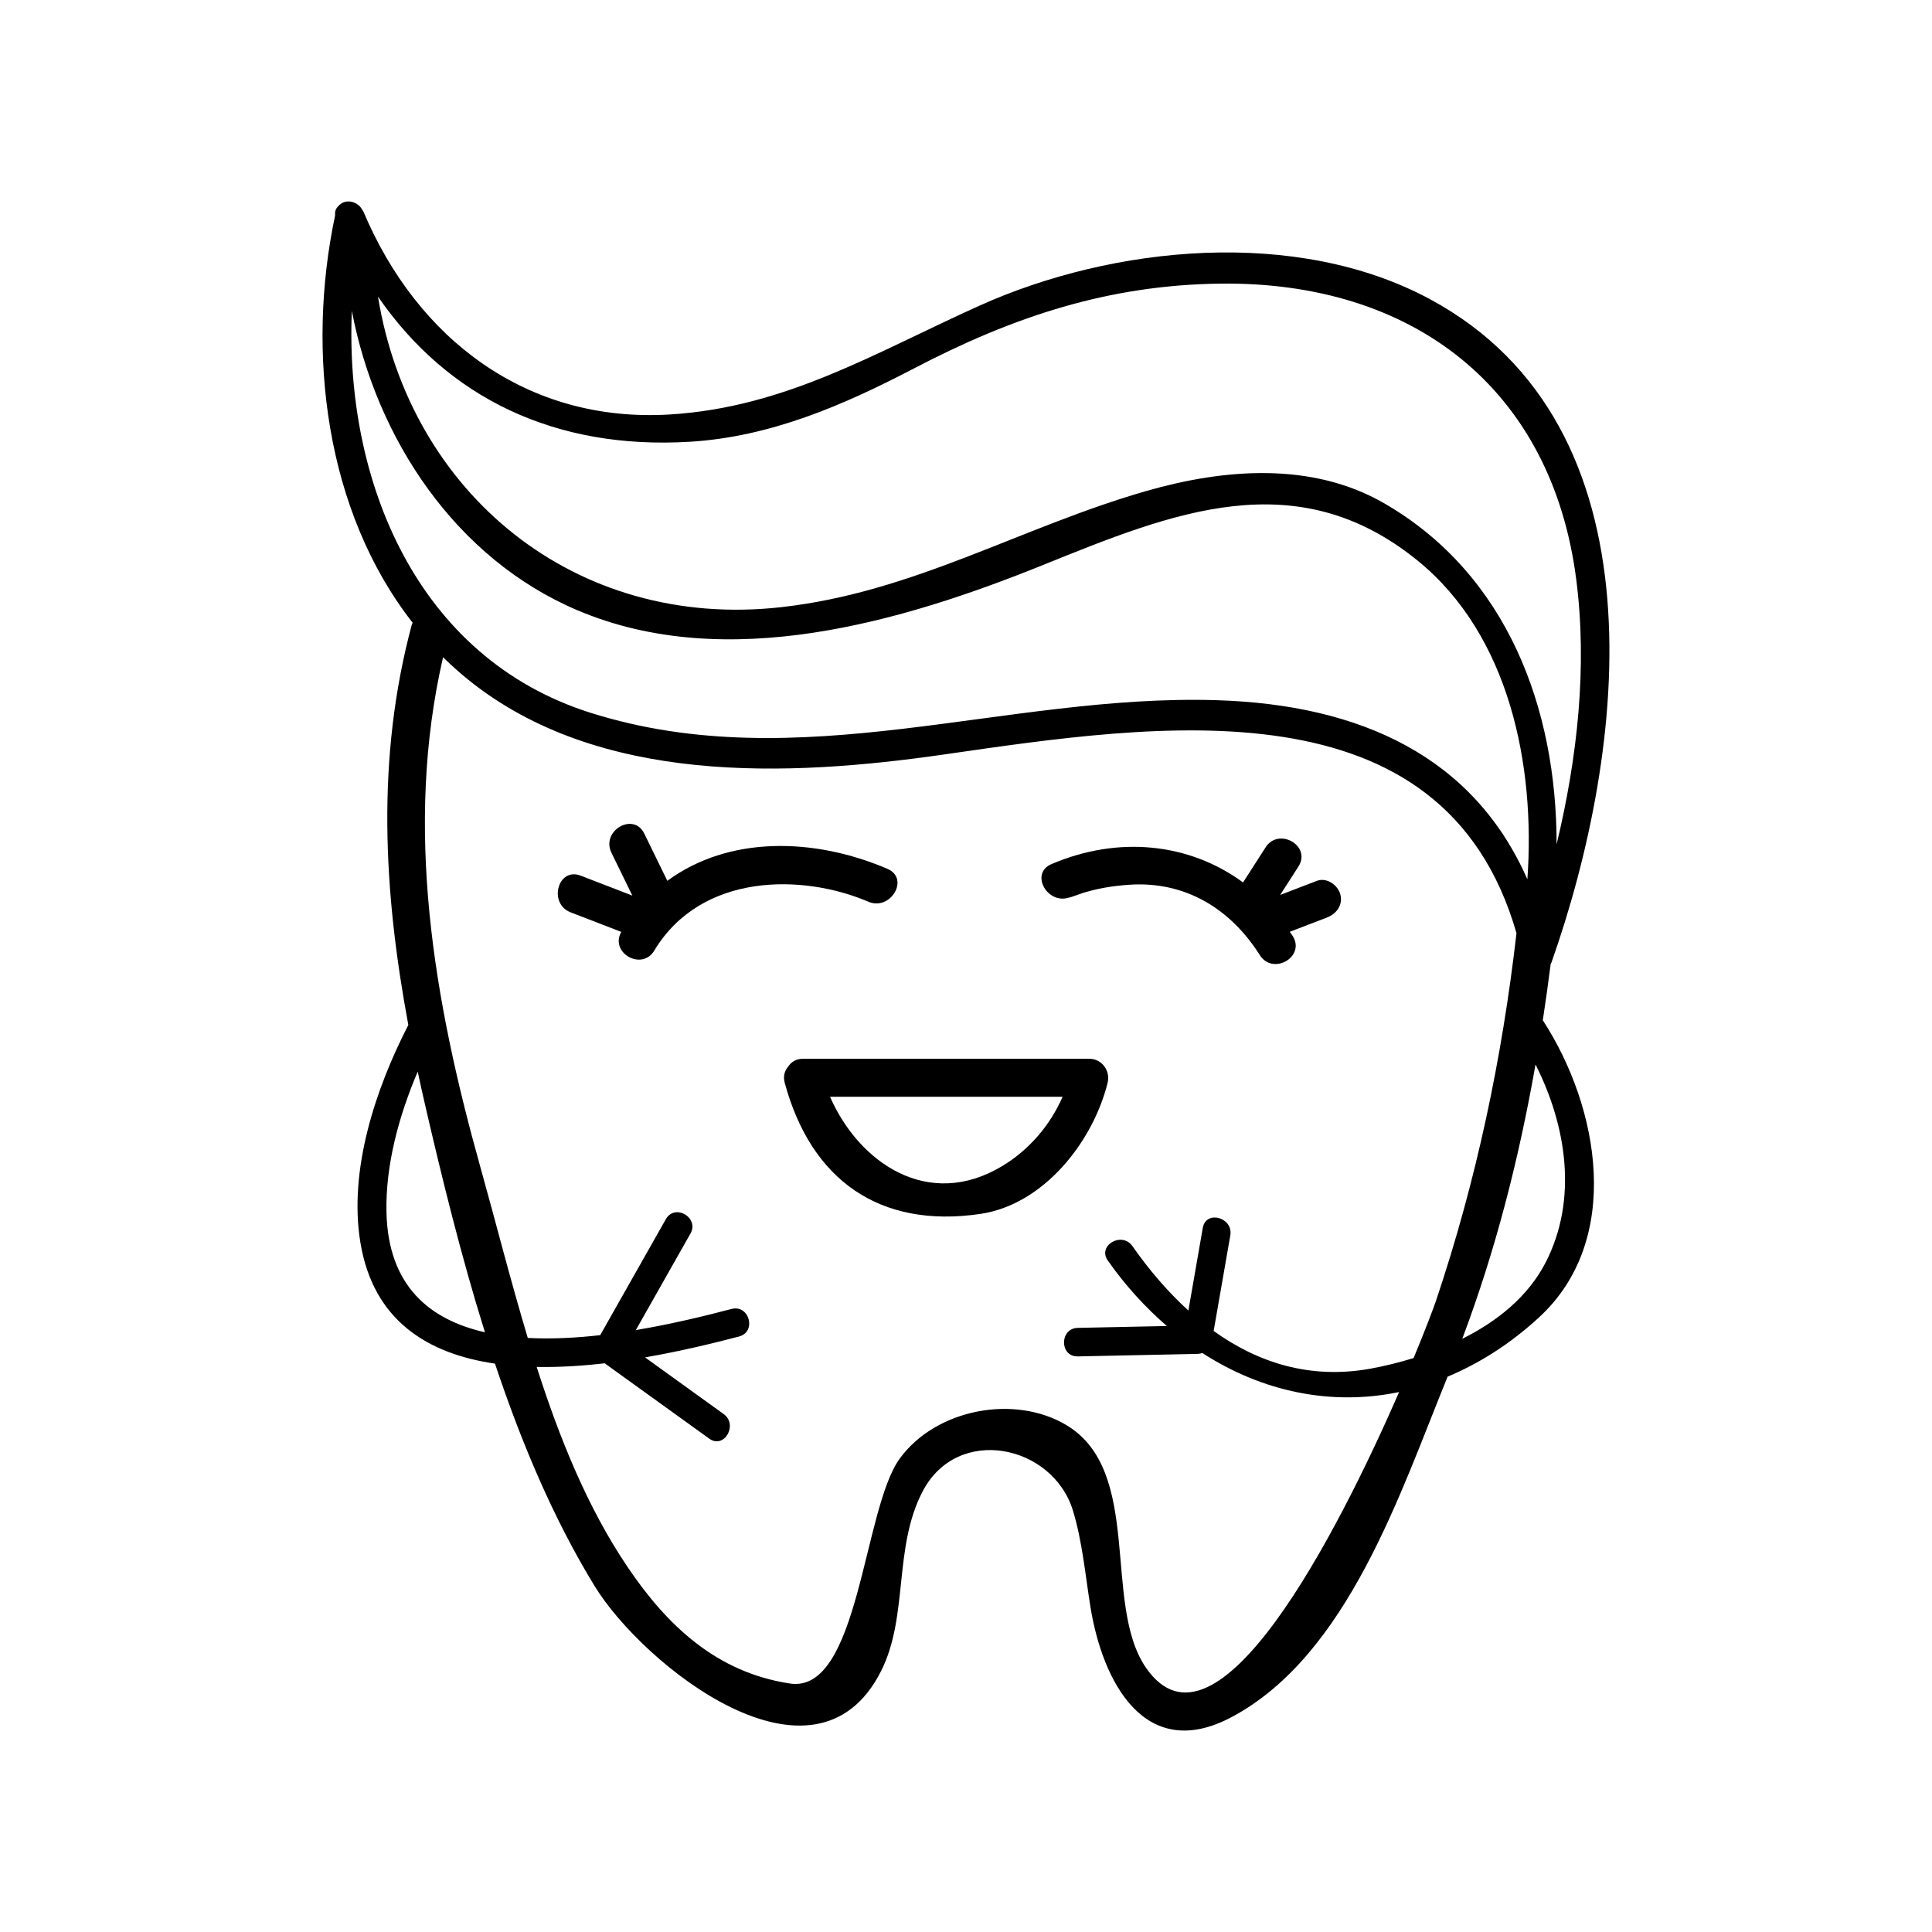 <?xml version="1.0" encoding="UTF-8"?>
<!-- Uploaded to: ICON Repo, www.iconrepo.com, Generator: ICON Repo Mixer Tools -->
<svg fill="#000000" width="800px" height="800px" version="1.1" viewBox="144 144 512 512" xmlns="http://www.w3.org/2000/svg">
 <g>
  <path d="m554.95 399.47c0.051-0.113 0.133-0.203 0.176-0.32 19.949-56.492 30.297-142.16-32.121-175.84-35.398-19.098-83.961-14.266-119.45 1.699-27.512 12.375-51.254 26.965-82.059 28.832-37.738 2.289-66.934-19.918-81.199-53.797-0.09-0.211-0.242-0.344-0.355-0.523-0.148-0.281-0.309-0.535-0.523-0.77-0.043-0.043-0.082-0.082-0.129-0.121-1.41-1.418-3.805-1.73-5.246-0.375-0.055 0.035-0.094 0.082-0.145 0.121-0.094 0.098-0.195 0.176-0.277 0.289-0.621 0.594-0.938 1.406-0.809 2.398-7.719 36.316-2.547 78.461 20.551 107.98-0.059 0.164-0.172 0.262-0.219 0.438-9.516 35.398-7.512 70.848-0.934 106.14-8.797 17.121-15.82 38.48-12.723 57.551 3.391 20.867 17.934 29.609 35.688 32.203 6.934 20.758 15.367 40.906 26.398 58.934 12.824 20.949 58.375 57.363 75.918 22.535 7.316-14.523 3.207-32.586 10.992-47.566 9.254-17.82 34.543-12.438 39.863 5.074 2.477 8.152 3.266 17.02 4.613 25.402 3.191 19.871 14.41 41.59 37.5 29.258 30.828-16.477 44.68-59.648 57.172-90.18 8.34-3.492 16.5-8.613 24.184-15.672 22.363-20.543 16.039-55.711 1.043-78.785 0.754-4.965 1.453-9.93 2.086-14.906zm-228.13-138.4c21.371-1.297 40.723-9.684 59.402-19.438 26.285-13.727 51.48-22.098 81.137-22.469 50.984-0.637 87.871 27.652 94.371 78.461 2.953 23.07 0.324 47.113-5.219 70.141 0.043-35.812-12.973-71.473-45.648-90.367-19.207-11.105-42.469-9.172-62.883-3.332-33.34 9.535-61.742 26.91-96.973 30.844-54.75 6.113-98.387-30.363-106.84-82.309 18.52 26.879 47 40.629 82.656 38.469zm-89.582-34.691c6.481 33.926 27.539 65.637 59.734 79.324 39.539 16.812 86.043 3.141 123.62-12.043 34.125-13.789 66.977-27.258 99.164-1.031 24.223 19.73 31.18 54.109 29.012 84.402-14.211-32.336-43.988-46.324-82.508-47.477-55.895-1.672-110.38 20.805-165.72 3.356-46.094-14.535-65.219-61.535-63.297-106.53zm9.18 238.91c-0.285-12.367 3.231-25.453 8.277-37.293 0.641 2.992 1.301 5.984 1.992 8.969 4.527 19.578 9.551 40.035 15.824 60.102-14.691-3.336-25.645-12.32-26.094-31.777zm201.27 120.67c-11.625-16.898-0.613-52.039-21.082-64.293-13.676-8.191-34.566-4.348-44.191 8.906-9.723 13.391-10.742 62.359-29.078 59.578-19.301-2.934-32.406-15.133-43.059-30.926-10.613-15.738-18.012-34.094-24.055-52.973 5.93 0.109 12.016-0.266 18.023-0.965 9.238 6.656 18.477 13.312 27.711 19.969 3.961 2.859 7.727-3.703 3.812-6.523-6.941-5.004-13.883-10.008-20.828-15.012 9.242-1.598 17.891-3.691 24.918-5.535 4.715-1.246 2.715-8.531-2.004-7.297-6.988 1.836-15.879 4.012-25.355 5.598 4.824-8.52 9.648-17.047 14.473-25.57 2.402-4.25-4.125-8.055-6.523-3.816-5.797 10.242-11.594 20.488-17.391 30.727-6.457 0.738-12.977 1.066-19.191 0.742-4.606-15.332-8.516-30.82-12.594-45.383-12.332-44.043-20.266-90.008-9.855-135.02 2.125 2.09 4.356 4.102 6.715 6.004 34.629 27.883 84.645 25.727 125.93 19.789 56.789-8.168 132.46-20.059 151.82 47.34-3.824 33.23-10.648 65.629-21.312 97.363-0.754 2.234-2.875 7.816-5.953 15.238-3.848 1.172-7.703 2.137-11.438 2.809-15.957 2.887-29.809-1.559-41.551-9.992 1.473-8.438 2.941-16.879 4.414-25.32 0.828-4.762-6.453-6.805-7.293-2.008-1.273 7.301-2.543 14.609-3.816 21.91-5.492-4.984-10.445-10.801-14.84-17.074-2.769-3.957-9.328-0.188-6.523 3.816 4.684 6.691 9.977 12.441 15.652 17.363-7.867 0.168-15.734 0.336-23.598 0.496-4.867 0.102-4.875 7.66 0 7.559 10.594-0.223 21.191-0.449 31.785-0.668 0.398-0.012 0.816-0.094 1.215-0.23 15.91 10.277 34.156 14.086 52.156 10.344-16.301 37.367-48.484 100.09-67.094 73.051zm105.94-107.43c-4.676 9.105-12.848 15.637-22.117 20.27 8.879-23.543 15.066-47.941 19.414-72.699 8.258 16.34 11.234 35.801 2.703 52.43z"/>
  <path d="m427.73 381.69c-1.93 0.828 2.637-0.859 3.305-1.066 3.938-1.211 7.988-1.863 12.094-2.148 14.887-1.047 26.902 6.262 34.746 18.648 3.465 5.473 12.184 0.422 8.699-5.086-0.246-0.387-0.516-0.73-0.766-1.105 3.281-1.258 6.562-2.523 9.852-3.781 2.566-0.984 4.301-3.352 3.523-6.195-0.68-2.453-3.633-4.504-6.199-3.519-3.242 1.242-6.481 2.488-9.723 3.731 1.613-2.508 3.223-5.012 4.832-7.519 3.523-5.484-5.207-10.535-8.699-5.086-1.992 3.102-3.981 6.195-5.969 9.293-14.273-10.48-33.059-12.43-50.781-4.856-5.953 2.535-0.816 11.215 5.086 8.691z"/>
  <path d="m374.11 382.96c5.902 2.535 11.043-6.144 5.086-8.699-19.477-8.355-42.121-8.797-58.344 3.168-2.039-4.168-4.078-8.344-6.113-12.516-2.852-5.836-11.539-0.727-8.699 5.086 1.848 3.781 3.691 7.562 5.539 11.344-4.562-1.762-9.125-3.523-13.684-5.285-6.07-2.344-8.672 7.402-2.676 9.719 4.477 1.727 8.949 3.457 13.426 5.184-3.125 5.523 5.434 10.449 8.75 4.945 12.492-20.727 39.449-20.348 56.715-12.945z"/>
  <path d="m432.67 424.58h-75.855c-1.871 0-3.141 0.875-3.93 2.062-0.918 1.082-1.41 2.527-0.926 4.316 6.926 25.594 25 38.715 51.871 34.738 16.773-2.481 29.805-19.086 33.699-34.738 0.789-3.172-1.523-6.379-4.859-6.379zm-23.09 28.453c-19.637 11.797-37.984-0.945-45.617-18.375h61.637c-3.316 7.586-8.891 14.09-16.02 18.375z"/>
 </g>
</svg>